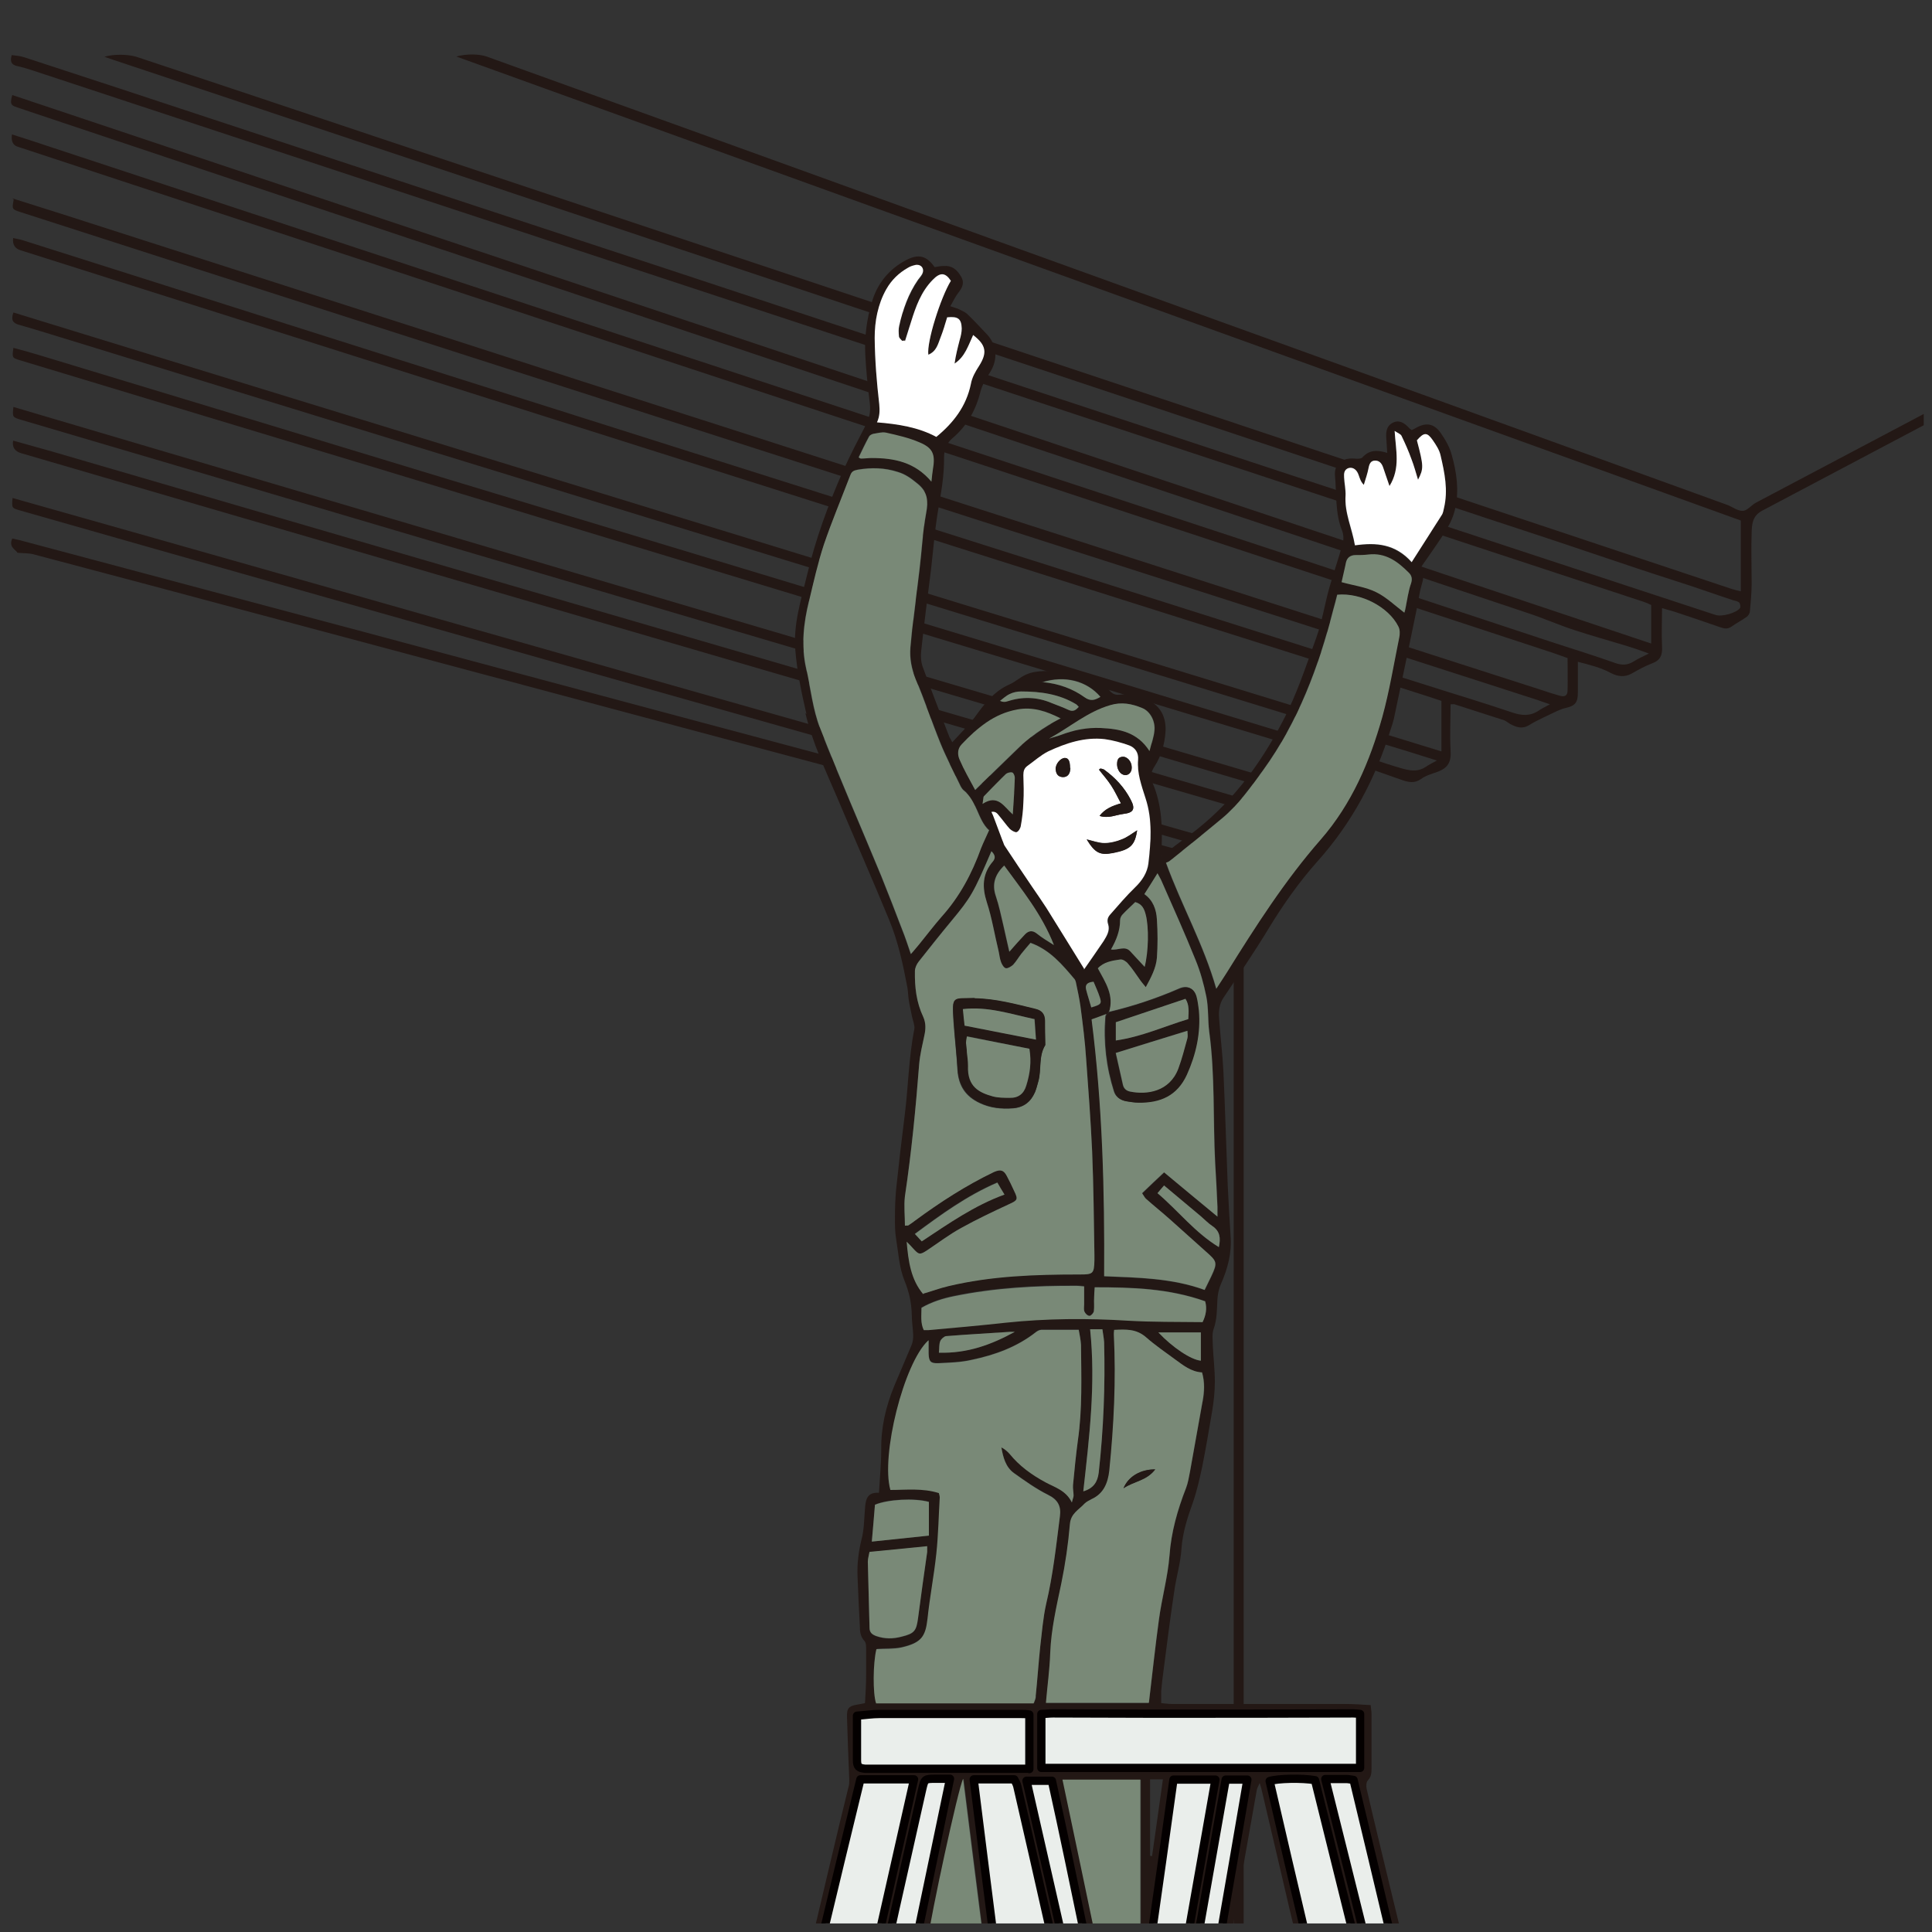 <?xml version="1.0" encoding="UTF-8"?>
<svg id="_レイヤー_1" data-name="レイヤー_1" xmlns="http://www.w3.org/2000/svg" version="1.1" xmlns:xlink="http://www.w3.org/1999/xlink" viewBox="0 0 677 677">
  <rect x="0" y="0" width="677" height="677" fill="#333333" stroke="none"/>
  <!-- Generator: Adobe Illustrator 29.5.1, SVG Export Plug-In . SVG Version: 2.1.0 Build 141)  -->
  <defs>
    <style>
      .st0 {
        stroke: #040000;
        stroke-linejoin: round;
        stroke-width: 2.9px;
      }

      .st0, .st1 {
        fill: none;
      }

      .st2 {
        fill: #231815;
      }

      .st3 {
        fill: #fff;
      }

      .st4 {
        clip-path: url(#clippath-1);
      }

      .st5 {
        fill: #798977;
      }

      .st6 {
        fill: #eaeeeb;
      }

      .st7 {
        clip-path: url(#clippath);
      }
    </style>
    <clipPath id="clippath">
      <rect class="st1" x="-10" y="4.4" width="684.1" height="669.6"/>
    </clipPath>
    <clipPath id="clippath-1">
      <rect class="st1" x="-10" y="4.4" width="684.1" height="669.6"/>
    </clipPath>
  </defs>
  <g class="st7">
    <path class="st2" d="M4.3,69.5c5.8,1.8,11.6,3.7,17.4,5.5,44.6,14.3,89.3,28.7,133.9,43,32.2,10.4,64.4,20.8,96.6,31.1,49,15.8,98,31.5,147,47.3,47,15.1,94,30.3,141,45.4,2.1.7,4.2,1.4,6.4,2,1.8.5,2.7-.1,2.7-1.9.1-3.7,0-7.4,0-11.3-2.6-.9-4.9-1.8-7.2-2.5-64.7-21.3-129.5-42.6-194.2-64-71.1-23.4-142.2-46.9-213.3-70.4-42.3-13.9-84.6-27.9-126.9-41.8-.6-.2-1.2-.4-1.8-.6q-2.2-.9-1.7-4.2c4.7,1.5,9.4,3,14.1,4.6,65.1,21.5,130.1,42.9,195.2,64.4,78.5,25.9,157.1,51.7,235.6,77.6,31.9,10.5,63.8,21.1,95.6,31.6,7.1,2.3,14.2,4.5,21.2,7,2.5.9,4.5.8,6.7-.6,1.4-.9,3-1.6,5.2-2.7-3-1.1-5.3-1.9-7.6-2.6-6.2-1.9-12.4-3.6-18.5-5.6-5.5-1.8-10.9-4.2-16.4-6-68.9-23.1-137.7-46.1-206.6-69.2-54.4-18.2-108.7-36.4-163.1-54.6C112.8,73.4,59.9,55.7,7.1,38c-2.9-1-3.9-.9-2.8-4.7,191.3,64,382.6,128,574.3,192.2v-13.5c-.8-.4-1.7-.8-2.6-1.1-76.2-25.1-152.4-50.2-228.5-75.4-71.7-23.6-143.4-47.3-215.1-70.9C92.1,51.3,51.8,38,11.5,24.7c-1.9-.6-3.8-1.2-5.7-1.6-1.9-.5-2.3-1.6-1.7-3.8,1.5.2,3,.3,4.5.8,22.1,7.2,44.2,14.5,66.3,21.8,53.6,17.7,107.2,35.4,160.8,53,45,14.9,89.9,29.7,134.9,44.6,67.4,22.2,134.8,44.5,202.3,66.7,9.4,3.1,18.9,6.2,28.3,9.3,2.2.7,7.2-.7,8.5-2.4.3-.4.1-1.5-.2-1.9-.5-.5-1.3-.6-2-.8-7-2.3-13.9-4.8-20.9-7-17.5-5.6-34.8-11.7-52.3-17.4-17.5-5.7-34.9-11.6-52.4-17.5-56.6-18.9-113.3-37.7-169.9-56.6-49.9-16.6-99.8-33.3-149.7-50-40.9-13.7-81.9-27.3-122.8-41-.9-.3-1.8-.6-2.9-1,3.2-1,8.2-.9,11.2,0,29.1,9.7,58.3,19.4,87.4,29.2,69,23,138,46,207,69,50.1,16.7,100.3,33.4,150.4,50.2,38.1,12.7,76.2,25.4,114.3,38.1.9.3,1.9.5,3.1.8v-24.8C460,128.2,310.1,74.1,159.9,19.8c3.6-1,7.9-.9,10.6,0,48.5,17.5,97.1,35,145.6,52.6,63.5,22.9,127,45.9,190.5,68.8,32.9,11.9,65.7,23.8,98.6,35.7,1.9.7,3.7,2.2,5.5,2.1,1.5,0,2.9-1.9,4.5-2.8,48.6-25.7,97.3-51.4,145.9-77.2,38.9-20.6,77.9-41.2,116.8-61.8,1-.5,1.9-1.3,3-1.5.8-.2,1.7.4,2.6.6-.4.8-.5,1.8-1.1,2.4-.7.7-1.7,1-2.6,1.5-42.5,22.5-84.9,44.9-127.4,67.4-45,23.8-90,47.6-135,71.4-3.3,1.8-3.5,4.6-3.6,7.5-.2,6,0,12,0,17.9,0,3.2-.3,6.5-.6,9.7,0,.8-.6,1.7-1.2,2.1-1.7,1.2-3.6,2.2-5.3,3.4-1.3.9-2.5.7-3.9.2-5.4-1.9-10.8-3.7-16.2-5.5-1.3-.4-2.6-.7-4.2-1.2,0,4.7-.2,9.1,0,13.4.2,3.1-.6,4.9-3.6,6-2.4.9-4.7,2.2-7,3.5-2.5,1.4-4.9,1.1-7.4-.2-3.5-1.9-7.3-2.8-11.5-3.9,0,3.9,0,7.3,0,10.8,0,3.5-.9,4.6-4.3,5.4-1.1.2-2.1.7-3.1,1.1-3.2,1.6-6.6,3-9.7,4.9-2.5,1.5-4.5.7-6.6-.4-.7-.4-1.4-1-2.1-1.3-5.8-1.9-11.6-3.7-17.4-5.6-.3-.1-.7,0-1.4,0,0,5.4-.3,10.7,0,16,.3,4.1-.8,6.3-4.7,7.7-2,.7-4.1,1.3-5.7,2.5-2.3,1.6-4.4,1.1-6.7.3-5.6-2-11.2-3.9-17.3-6.1-.6,6.1,0,11.7,0,17.6-2,1-4,1.9-6,3-1.4.7-2.8,1.5-4.1,2.4-1.9,1.3-3.9,1.6-5.9.4-5.1-3.2-11-3.5-16.8-5.8v16.6c-1.3.6-2.7,1.3-4.6,2.2-.2,3.8-.7,7.7-.7,11.6,0,119.8,0,239.7,0,359.5v5.1c-1.2.1-2.1.2-3.1.3-.2-.5-.4-.8-.4-1.2,0-1.5,0-3,0-4.5,0-119.5,0-238.9,0-358.4,0-2.2-.2-4.5-.2-6.7,0-1.7-.6-2.8-2.5-3-.8,0-1.5-.7-2.2-1.1-.5-.3-1-.8-1.6-.9-10-1.4-19.6-4.7-29.3-7.3-45.8-12.2-91.5-24.5-137.3-36.7-55.7-14.9-111.5-29.8-167.2-44.7-26.8-7.2-53.6-14.3-80.4-21.4-1.6-.4-3.3-.3-5.5-.5-.5-1.1-3.2-1.9-1.8-5,1.2.3,2.5.5,3.8.9,39.8,10.6,79.5,21.2,119.3,31.8,31.8,8.5,63.6,17.1,95.5,25.6,56.7,15.2,113.4,30.3,170.1,45.4,11.6,3.1,23.3,6.2,34.9,9.5,2.3.7,4.4.7,6.4-1.4-.9-.3-1.6-.7-2.3-.9-31.9-9.1-63.9-18.2-95.8-27.3-34-9.7-67.9-19.3-101.9-28.9-60.4-17.1-120.8-34.3-181.2-51.4-15.4-4.4-30.8-8.8-46.3-13.2-2.7-.8-2.7-.8-2.4-4.3,72.2,20.4,144.2,40.9,216.2,61.4,72.1,20.4,144.2,41,216.6,61.6v-13.1c-.6-.3-1.3-.6-1.9-.8-49.9-14.5-99.8-29-149.7-43.6-50.4-14.7-100.8-29.4-151.1-44.1-42.4-12.4-84.8-24.7-127.1-37.1q-3.4-1-2.8-4.4c4.5,1.3,9.1,2.5,13.6,3.8,48.8,14.2,97.6,28.5,146.4,42.7,54.8,16,109.6,31.9,164.4,47.9,35.3,10.3,70.7,20.6,106,30.9,7.6,2.2,15.3,4.3,22.8,6.7,2.8.9,5.3.9,7.8-.8.9-.6,1.9-1.1,3.4-1.8-1.8-.6-3.1-1.2-4.4-1.6-73.2-21.6-146.5-43.3-219.7-64.9-57.4-16.9-114.7-33.9-172.1-50.9-21.7-6.4-43.4-12.8-65.1-19.2-3.4-1-3.4-1-3-4.6,155.2,45.9,310.3,91.7,465.8,137.6v-13.5c-1.2-.4-2.5-.9-3.8-1.3-51.9-15.7-103.8-31.4-155.7-47.1-37.8-11.5-75.7-22.9-113.5-34.4-48.4-14.7-96.9-29.4-145.3-44-15-4.5-30-9.1-45-13.6-3-.9-3-.9-2.5-4.4,3,.8,6,1.6,8.9,2.5,47,14.2,94,28.5,141,42.8,63.3,19.2,126.6,38.3,189.9,57.5,39,11.8,78,23.7,117.1,35.6,1.6.5,3.1,1.4,4.7,2,.5.2.9.4,1.4.5,8.3,1,16,4.4,24,6.6,3,.8,5.5,1,8.1-.8,1-.7,2.1-1.2,3.7-2.1-6.9-2.2-13.3-4.2-19.7-6.1-43-13.2-86.1-26.5-129.1-39.7-54.3-16.7-108.7-33.4-163-50.1-55.7-17.1-111.5-34.3-167.2-51.4-5.9-1.8-11.9-3.7-17.9-5.4-2.2-.6-2.8-1.8-1.9-4.3,166.6,51.2,333.3,102.5,500.4,153.8v-17.7c-3.9-1.3-7.6-2.5-11.4-3.7-31.3-9.9-62.6-19.8-93.9-29.7-44.9-14.2-89.9-28.5-134.8-42.8-48.6-15.4-97.2-30.8-145.8-46.2-37.3-11.8-74.7-23.7-112-35.5q-3-.9-2.6-4.3c1.1.3,2.1.4,3.1.7,41.6,13.2,83.2,26.4,124.8,39.6,54.3,17.2,108.6,34.4,162.9,51.6,44.6,14.1,89.1,28.3,133.7,42.4,23.6,7.5,47.2,15,70.8,22.4,10,3.2,20.1,6.2,30.1,9.6,3.3,1.1,6.2,1.3,9.2-.7,1-.7,2.1-1.2,3.9-2.2-1.9-.6-3.1-1.1-4.3-1.5-26-8.4-52.1-16.8-78.1-25.2-35.5-11.4-71-22.8-106.6-34.2-47.4-15.2-94.7-30.5-142.1-45.7-47.7-15.3-95.4-30.7-143.1-46-20.6-6.6-41.2-13.3-61.8-19.9-3-1-2.9-1-2.3-4.4"/>
    <path class="st2" d="M283.6,210.5c1.6-6.7,3.1-13.4,5.2-19.8,2.8-8.2,6.2-16.3,9.3-24.4.5-1.3,1.3-1.6,2.6-1.8,4.7-.8,9.4-.7,14,.8,2.7.8,4.7,2.3,6.9,4.1,3.7,3,3.8,6.1,3,10.4-1.2,6.5-1.5,13.1-2.3,19.6-.9,7.4-1.8,14.8-2.7,22.2-.2,1.7-.3,3.5-.5,5.2-.3,3.9.4,7.5,1.9,11.2,3.1,7.3,5.6,14.9,8.6,22.3,2,4.9,4.5,9.7,6.8,14.5.3.7.7,1.4,1.2,1.9,4.9,3.8,5,10.4,9,14.1-1.1,2.5-2.1,4.5-2.9,6.5-3.2,8.9-7.5,17-13.9,24.1-2.7,3.1-5.2,6.4-7.8,9.6-.8,1-1.7,2.1-2.9,3.4-1.1-3.2-2-6-3.1-8.7-2.4-6.3-4.8-12.5-7.3-18.7-7.1-17.2-14.6-34.3-21.4-51.7-2.6-6.7-3.3-14-4.9-21-1.8-8-.9-15.9,1-23.6M304.5,152.9c.2-.4,1-.8,1.5-.9,1.5-.2,3-.7,4.4-.4,4,.9,8,1.8,11.7,3.4,4.8,2,5.6,4.3,4.7,9.5-.2,1.2-.3,2.4-.5,4.2-5.8-6.9-13.1-8.3-21-8.3-1.2,0-2.5.2-3.7.2-.1,0-.2,0-.8-.4,1.2-2.5,2.4-5,3.7-7.4M310.7,101.5c1.8-3.2,4.4-5.7,7.6-7.5.8-.5,1.8-.8,2.8-1,1.9-.2,3,1.4,2.2,3.1-.4.8-1,1.4-1.5,2.1-3.4,4.9-5.3,10.4-6.6,16.1-.3,1.2-.2,2.5-.1,3.7,0,.6.7,1.1,1.1,1.6.3,0,.6,0,.9-.1.7-2.2,1.4-4.4,2.1-6.7,1.7-5.4,3.5-10.6,7.6-14.8,2.6-2.7,4.4-2.7,6.4.3-3.6,5.9-8.5,21.4-7.9,25.9,2.9-1.2,3.4-3.8,4.3-6.1.9-2.3,1.6-4.7,2.3-7,3.8-.4,5,.5,5.1,3.9,0,1.3-.3,2.7-.7,4-.7,2.7-1.4,5.4-1.8,8.3,3.7-2.4,4.8-6.4,6.5-10,4.6,3.5,5,6.2,2.1,10.8-1.3,2-2.5,4.1-2.9,6.4-1.6,7.7-6,13.5-12.1,18.5-6.3-3.4-13.4-4.5-20.8-5.1,1-2.1,1-4.1.8-6.4-.9-7.6-1.5-15.4-1.6-23.1,0-6,1.1-11.9,4.1-17.2M337,260.8c5.4-5.7,11.3-10.7,19.5-12.2,5.4-1,10.2.6,15.3,3.2-6.2,3.2-11.4,6.9-16,11.5-4.5,4.4-9.1,8.8-14,13.6-2-3.7-3.9-7-5.4-10.5-.8-1.7-.9-3.9.7-5.5M353.9,243.2c1.2-.6,2.6-.9,4-.9,6.8,0,13.4.9,19.3,4.5.3.2.5.5.9.9-1,1.1-1.9,1.8-3.5,1.1-1.9-.9-3.9-1.6-5.9-2.4-5.2-2.2-10.4-2.4-15.7-.6-.7.2-1.4.3-2.5-.2,1.1-.8,2.1-1.8,3.4-2.4M385.6,244.2c-1.9,1.1-3.4,1.7-5.6.1-4.2-3-9.1-4.8-14.8-5.3,7.9-2.5,15.6-.5,20.4,5.1M389.1,247.1c4-1.2,7.6-.5,11.2,1,2.8,1.1,4.7,4.6,4.3,8-.2,2.2-1,4.3-1.7,7.1-4.3-6.7-10.5-7.8-17.1-8.1-4.8-.2-9.4.7-13.9,2.4-1.3.5-2.7.8-4.1,1.3,7.1-3.9,13.3-9.3,21.2-11.6M344.3,281.6c.3-1.6.2-2.3.5-2.6,2.5-2.6,5-5.2,7.6-7.7.5-.5,1.6-.8,2.3-.6.4,0,.9,1.2.9,1.8-.1,4.1-.4,8.1-.7,12.9-3.2-2.8-5.2-7.2-10.6-3.7M402.6,302.4c-.4,3.2-2.2,6-4.6,8.3-3.1,3-5.9,6.3-8.8,9.6-.8.9-1.2,1.9-.7,3.4.7,2.2-.5,4.1-1.6,5.9-2.2,3.3-4.5,6.5-6.9,10-4.5-7.2-8.8-14.3-13.2-21.3-1.6-2.5-3.3-4.9-5-7.4-3.3-4.8-6.5-9.7-9.7-14.5-.3-.5-.4-1.1-.7-1.7-1-2.7-2-5.3-3-8-.2-.6-.5-1.3-.9-2.1,1.7-.3,2.2.8,2.9,1.6,1.2,1.4,2.3,3,3.5,4.3.6.6,1.8,1.3,2.4,1.2.7-.2,1.4-1.4,1.5-2.2.5-2.7.8-5.4.9-8.1.2-3.2.1-6.5,0-9.7,0-1.4.3-2.4,1.4-3.2,2.4-1.7,4.7-3.8,7.3-5.1,6.2-2.9,12.8-5.1,19.8-4.3,2.9.4,5.8,1.2,8.6,2.2,2.1.8,3.3,2.6,3.1,5-.4,4.8,1.2,9.1,2.6,13.5,2.5,7.6,1.9,15.3,1,22.9M389.3,332.7c1.9-3.3,3.2-6.6,3.2-10.3,0-.7.4-1.5.9-2,1.4-1.5,3-2.9,4.4-4.3,2.5.7,3.2,2.5,3.7,4.5,1.1,4.3,1,12.7-.4,18.2-1.9-2.1-3.5-3.8-5.1-5.5-1.9-2-4.3-.2-6.7-.6M405.7,306.1c.5,1,1.1,1.9,1.5,2.9,4,9.1,8.1,18.2,11.8,27.4,1.7,4.1,2.9,8.5,3.8,12.9.8,4,.5,8.2,1,12.2,2.1,15.4,1.3,30.8,2.1,46.2.3,5.1.6,10.2.8,15.3,0,.9,0,1.9,0,3.4-6.5-5.4-12.5-10.3-18.7-15.5-2.7,2.5-5.2,4.9-7.7,7.3.6.9.9,1.5,1.3,1.9,2.8,2.5,5.7,4.8,8.5,7.3,4.2,3.7,8.3,7.5,12.5,11.2,4,3.5,4.2,3.9,1.9,8.8-.7,1.4-1.4,2.9-2.3,4.7-11.5-4.2-23.5-4.3-35.2-4.8.2-30.2-.6-60.1-4.4-90,1.8-.6,3.5-1.3,5.2-1.9.3-.2.5-.4.8-.6,1.9-5.9-1.2-10.4-3.9-15.4,2-2.2,5-2.7,7.9-3.1.8-.1,2.1.7,2.7,1.5,1.5,1.7,2.7,3.6,4,5.4.6.9,1.3,1.7,2.2,2.8,1.9-3.5,3.6-6.7,3.9-10.3.3-4.4.3-8.9,0-13.4-.2-3.6-1.4-6.8-4.4-8.9,1.6-2.5,3-4.7,4.6-7.3M409.9,301.6c6.1-4.9,12.2-9.8,18.2-14.8,5.8-4.8,10.1-11,14.5-17,12.2-16.9,19.4-36.1,24.5-56.1.5-1.8,1-3.6,1.4-5.3,8.3-.8,18,4.3,21.4,11.1.6,1.1.6,2.7.3,4-1.9,9.3-3.4,18.6-5.9,27.7-4.4,15.7-10.7,30.5-21.6,43-12.6,14.4-22.8,30.4-32.9,46.6-1.1,1.8-2.3,3.5-3.7,5.7-4.4-15.5-12.1-29-17.6-44.1.3-.1.9-.3,1.4-.7M471.6,197.2c.4-1.9,1.5-2.7,3.4-2.8,1.5,0,3,0,4.5-.2,6-.7,10.2,2.4,14.1,6.3,1.1,1.1,1.4,2.3.8,4-.9,2.5-1.2,5.3-1.7,8-.1.7-.3,1.4-.5,2.1-3.4-2.6-6.4-5.5-9.9-7.2-3.6-1.8-7.8-2.3-12.1-3.5.6-2.4,1.1-4.6,1.5-6.7M472.6,164c1.5-.4,2.9.6,3.5,2.5.4,1.1.7,2.3,1.8,3.4.6-2,1.3-4,1.7-6.1.3-1.4.8-2.4,2.3-2.4,1.4,0,2.2.9,2.7,2.2.7,2.1,1.4,4.1,2.3,6.7,3.9-6.3,2.2-12.5,1.8-19.3,1.2.8,2.1,1.1,2.4,1.7,1.3,2.7,2.5,5.4,3.5,8.2.9,2.3,1.5,4.6,2.3,7.2,2-3.9,2-4.7-.4-13.8,2.5-2.9,3.6-2.9,5.6,0,1.1,1.6,2.3,3.4,2.7,5.3,1.4,6,2.7,12.2,1.2,18.4-.2.8-.3,1.8-.8,2.5-3.4,5.4-6.8,10.7-10.6,16.6-5.7-6.3-12.4-7-19.9-5.9-1-6-3.7-11.4-3.3-17.5.1-2.1-.4-4.2-.5-6.3-.1-1.4,0-2.8,1.6-3.3M427.1,437c-8.4-5.1-14.2-12.7-21.5-18.9.7-.9,1.4-1.6,2.3-2.7,4.4,3.7,8.6,7.2,12.9,10.8,1.3,1.1,2.5,2.4,4,3.4,2.7,1.8,3,4.2,2.3,7.4M421.4,463.1c-8.7-.2-17.4,0-26.1-.5-14.3-.9-28.6-.8-42.9.7-9,1-18.1,1.8-27.1,2.6-.5,0-1,0-1.6,0-1.2-2.5-.8-5.1-.8-7.8,3.6-2,7.6-3.3,11.5-4.1,14.2-2.9,28.6-3.7,43.1-3.6.6,0,1.2.1,2.4.2,0,2.3,0,4.3,0,6.3,0,.9-.2,1.8.1,2.6.3.7,1.1,1.5,1.8,1.5.5,0,1.4-1,1.5-1.6.2-1.6,0-3.2.1-4.8,0-1.1.1-2.2.2-3.6,13.2,0,26,.4,38.7,4.9.7,2.4.3,4.9-.9,7.3M405.9,466.9h14.9v9.9c-3.5-.3-10-4.7-14.9-9.9M382,465.8h4.3c.2,1.6.5,3,.6,4.5.4,15.3-.2,30.5-1.9,45.7-.4,3.1-1.7,5.4-5.4,6.5,2.1-18.9,4.4-37.5,2.4-56.7M421.4,491.2c-1.5,8.2-2.9,16.4-4.4,24.6-.4,2-.7,4-1.4,5.8-3,7.7-5.2,15.4-5.8,23.8-.6,7.5-2.7,14.9-3.7,22.4-1.3,9.5-2.3,19-3.5,29h-36c.5-5.9,1.3-11.6,1.5-17.3.3-8.4,2.2-16.5,3.9-24.6,1.4-6.8,2.4-13.7,3-20.7.3-3.8,3.1-5,5.1-7.2.7-.7,1.6-1.1,2.5-1.6,4.2-2,5.7-5.6,6.2-9.9,1.6-15.9,2.4-31.8,1.6-47.7,0-.5,0-1,.1-1.7,4.1-.2,7.8-.4,11.2,2.6,3.2,2.8,6.7,5.2,10.1,7.7,2.9,2.1,5.7,4.4,9.5,4.6,1,3.5.8,6.8.2,10.1M474.1,600.5c.7,0,1.5.1,2.4.2v18.8h-111.7v-18.9c1.4,0,2.7-.2,4-.2,11.5,0,22.9.1,34.4.1,23.7,0,47.3,0,71-.1M403.8,650.4c-.2,0-.5,0-.8-.1v-26.8h4.5c-1.3,9.1-2.5,18-3.8,26.9M329,474c.2-1.6,0-2.9.5-4.1.3-.7,1.3-1.6,2-1.7,7.4-.6,14.9-1,22.3-1.5.6,0,1.2,0,1.7,0-8.1,4.5-16.6,7.6-26.6,7.3M363.1,594.4c0,.7-.4,1.4-.7,2.3h-55.2c-1.2-3.4-1.1-14.2.1-19,3-.2,6,0,8.8-.6,7-1.6,8.4-3.9,9.1-10,.8-7.7,2.3-15.3,3.1-22.9.7-6.5.8-13.1,1.2-19.7,0-.5-.2-.9-.3-1.5-5.7-1.8-11.4-1.1-17-1.1-3.4-12,4.7-44.5,13.2-52.3,0,1.7,0,3.2,0,4.7.1,2.7.7,3.4,3.4,3.3,4-.2,8-.3,11.8-1.2,8.1-1.7,15.8-4.5,22.4-9.7.5-.4,1.3-.8,1.9-.8,4.2,0,8.4,0,13.1,0,.3,1.7.7,3.5.8,5.3.1,11.2.5,22.4-1.1,33.5-.7,5.2-1.2,10.4-1.7,15.6-.1,1.2.2,2.5.2,3.7,0,.5-.3,1.1-.6,2.4-2.1-4.3-6-5.3-9.3-7.1-4.8-2.6-9.1-5.7-12.5-9.9-.8-.9-1.7-1.7-2.9-2.3.6,3.5,1.5,6.9,4.4,9,3.8,2.7,7.7,5.5,11.9,7.6,3.5,1.7,4.7,4,4.2,7.6-1.3,10.2-2.4,20.5-4.8,30.6-1.1,4.9-1.5,10.1-2.1,15.1-.6,5.8-1,11.7-1.6,17.5M360.7,619.8h-55.6c-.6,0-1.2,0-1.9,0-2.2-.2-2.9-.7-2.9-3,0-5.1,0-10.2,0-15.6,2.8-.2,5.3-.6,7.9-.6,16.6,0,33.1,0,49.7,0,.8,0,1.7.1,2.8.2v19.1ZM304.7,543.9c6.8-.7,13.3-1.3,20.2-2,0,.9,0,1.4,0,2-1.1,7.7-2.2,15.5-3.2,23.2-.6,4.5-1.3,5.4-5.8,6.5-3,.8-5.9.8-8.8-.2-1.4-.5-2.4-1.2-2.4-2.9-.2-7.7-.4-15.4-.6-23.1,0-1.2.4-2.4.6-3.6M306.6,527.2c4.5-1.9,13.8-2.4,18.9-1v11.9c-6.7.7-13.1,1.3-20,2.1.4-4.8.8-8.9,1.1-13M383.2,344.1c.7,1.7,1.6,3.6,2.2,5.5.7,2.2.4,2.5-3,3.5-.6-2.2-1.3-4.2-1.8-6.2-.4-1.6.2-2.6,2.6-2.8M351.8,303.3c6.3,8.7,13.1,16.9,17.4,27.8-2.4-1.5-4.2-2.6-5.8-3.9-1.6-1.3-3-1.1-4.3.2-1.8,1.9-3.5,3.8-5.5,6.1-.8-3.3-1.4-6.4-2.1-9.3-.8-3.4-1.5-6.8-2.6-10.1-1.5-4.3-.3-7.7,2.9-10.8M320.5,432.3c9.2-6.8,18.2-13.4,28.9-18,.8,1.4,1.5,2.6,2.5,4.2-10.7,3.9-19.6,10.2-29,16.4-.8-.9-1.5-1.6-2.4-2.6M317.7,435.1c1,1,1.6,1.6,2.2,2.3,2.1,2.3,2.4,2.4,5,.7,3.9-2.6,7.7-5.5,11.9-7.8,5.4-3,11.1-5.7,16.7-8.3,3.1-1.4,3.3-1.7,1.9-4.6-.8-1.8-1.7-3.6-2.6-5.4-1.1-2.1-2.2-2.4-4.5-1.4-9.8,4.7-18.9,10.6-27.6,17-.8.6-1.6,1.2-2.4,1.7-.2.1-.5,0-1.2.1,0-3.5-.4-6.9,0-10.3,2.3-15.4,3.8-30.9,5-46.4.3-3.3,1.1-6.6,1.8-9.9.5-2.2.6-4.4-.4-6.6-2.5-5.1-3-10.5-2.9-16,0-1.1.6-2.4,1.3-3.3,3.8-4.8,7.6-9.6,11.5-14.3,6.8-8.2,7.7-9.7,14-24.4q1.7,1.6.9,3c-.1.2-.2.4-.4.6-3.7,4.3-3.8,9-2.1,14.3,1.8,5.5,2.7,11.3,4.1,17,.3,1.3.4,2.7.9,4,.3.8,1,2,1.7,2.1.7.1,1.8-.6,2.5-1.2,1.1-1.2,1.9-2.6,2.9-3.9,1.1-1.4,2.2-2.6,3.2-3.8,6.9,2.5,11.2,7.7,15.5,12.8.2.3.3.6.4,1,.6,2.8,1.2,5.6,1.6,8.4.8,6.1,1.6,12.3,2,18.5.8,10.8,1.6,21.6,2.1,32.4.5,12.1.6,24.1.8,36.2,0,.6,0,1.3,0,1.9-.1,4.8-.5,5-5.2,5-15.5,0-30.9.5-46,4.1-3,.7-5.9,1.8-8.7,2.6-4.3-5.1-5.2-11.4-5.8-18.4M282.2,249.8c2.5,10.5,7.1,20.2,11.3,30,6,14.2,12.2,28.3,18.1,42.6,3.1,7.5,4.8,15.4,6.3,23.3.3,1.5.3,3,.5,4.4.3,2.1.8,4.1,1.2,6.2.3,1.4,1,3,.8,4.3-2,10-2.1,20.3-3.4,30.4-1.1,8.6-2.1,17.3-3,25.9-.3,3.3-.4,6.7-.4,10,0,2.4,0,4.8.4,7.1.8,5,1.1,10.3,3,14.9,1.6,3.9,2.4,7.7,2.5,11.8,0,2.4.4,4.7.5,7.1,0,1.2-.1,2.5-.6,3.6-2,4.8-4.1,9.6-6.1,14.4-2.9,7.1-4.6,14.4-4.5,22.1,0,4.9-.5,9.9-.8,15.2-4.3-.3-4.7,2.6-4.9,5.6-.3,3.6-.3,7.3-1.2,10.7-1.1,4.4-1.6,8.8-1.4,13.2.2,5.7.5,11.4.8,17.2,0,1.9.2,3.7,1.6,5.2.5.5.6,1.6.6,2.4,0,3.2,0,6.5,0,9.7,0,3.2-.2,6.4-.4,9.7-1.1.2-1.8.4-2.6.5-3.1.5-3.8,1.3-3.7,4.4.2,7.3.5,14.7.8,22,0,.9,0,1.7-.3,2.6-2.1,8.6-4.2,17.1-6.2,25.7-2.2,9.3-4.4,18.6-6.6,27.9h3.4c4.6-18.8,9.1-37.4,13.6-56.3h18.8c-4.3,18.9-8.5,37.6-12.7,56.3h3.8c.9-3.9,1.7-7.5,2.5-11.2,3.1-13.8,6.2-27.6,9.3-41.4.9-3.9.9-3.8,4.9-3.9,1.4,0,2.9,0,4.9,0-4,19.2-7.9,37.7-11.8,56.5h4.1c1-8.2,10.7-53.4,12.4-56.5,2.4,19.2,4.7,37.7,7.1,56.5h3.7c-2.3-18.6-4.7-37.2-7.1-56.3h14.2c.3.8.9,1.6,1.1,2.5,4,17.4,7.9,34.9,11.9,52.3,0,.4.1.9.1,1.5h3.9c-4.2-18.5-8.4-37-12.7-55.8h8.9c4.1,18.5,7.8,37,11.8,55.8h3.7c-3.9-18.7-7.8-37.3-11.8-56.2h27.3c0,18.8,0,37.4,0,56.2h3.6c2.6-18.8,5.2-37.4,7.9-56.2h14.7c-3.3,18.8-6.6,37.5-9.9,56.2h3.7c3.3-18.8,6.6-37.4,9.9-56.2h7.6c-3.2,18.7-6.4,37.2-9.7,56.2h3.7c0-.7,0-1.3.2-2,2.9-16.9,5.9-33.8,8.9-50.7.1-.6.5-1.2,1-2.4.4,1.3.6,1.9.7,2.4,2.5,10.5,4.9,21.1,7.4,31.6,1.6,6.9,3.2,13.8,4.9,20.7,0,.1,0,.2,0,.4h3.6c-4.3-18.5-8.6-37.1-13-55.7,2.8-.9,11.4-1.1,15.9-.3,4.6,18.5,9.2,37.1,14,56h3.8c-4.6-18.5-9.3-37.2-14.1-56.5,3.1,0,5.3,0,7.5,0,.7,0,1.4.2,2.4.3,4.4,18.7,8.9,37.3,13.4,56.1h3.7c-1.4-5.9-2.9-11.8-4.3-17.7-2.8-11.7-5.7-23.5-8.4-35.2-.2-1-.2-2.4.4-3,1.2-1.3,1.3-2.6,1.3-4.1,0-6.4,0-12.7,0-19.1,0-1-.2-1.9-.3-3.2-3.1-.2-6.1-.4-9-.4-20.2,0-40.4,0-60.6,0-1.2,0-2.4-.2-3.8-.3,0-1.6,0-3,0-4.3.2-2.4.5-4.7.8-7,1.2-9.4,2.4-18.8,3.8-28.1.7-4.9,2.2-9.8,2.5-14.7.4-5.7,2.1-10.9,4-16.2,1.4-4,2.3-8.1,3.2-12.2,1.3-6.5,2.4-13,3.5-19.5.6-3.5,1-7.1,1-10.7,0-4.1-.5-8.2-.7-12.2,0-2.1-.4-4.4.3-6.3,1.2-3.4,1.1-6.8,1.3-10.3.1-1.8.5-3.7,1.2-5.3,2.4-5.4,3.9-11,3.4-17-.4-6-.7-11.9-1-17.9-.5-13.2-.9-26.4-1.5-39.6-.3-6.2-1.1-12.4-1.5-18.6-.2-2.5,0-5.1,1.6-7.4,5.4-8.1,10.9-16.1,15.9-24.4,5-8.2,10.5-16,16.9-23.2,12.1-13.5,20.4-29,25.7-46.3.4-1.2.8-2.4,1.1-3.6,2.7-12.8,5.4-25.6,8-38.4.6-2.8.9-5.7,1.7-8.4.6-2.1,1.2-4-.6-5.7.7-1.1,1.3-2.1,2-3,2.5-3.7,5.2-7.3,7.5-11.2,1.4-2.3,2.5-4.9,3-7.5,1.3-6.2.4-12.4-1.3-18.4-.7-2.7-2.2-5.3-3.8-7.6-2.4-3.5-5.3-3.9-9-1.7-.4.2-.8.4-1.2.6-.4-.3-.8-.5-1-.8-1.5-1.6-3.3-2.9-5.6-1.8-2.4,1.2-2.5,3.5-2.3,5.8.1,1.5.2,3.1.3,4.8-3.5-1.1-6.3-1.1-8.7,1.6-.5.5-1.8.5-2.7.4-4.4-.4-7.3,1.9-6.9,6.1.6,6.4,0,13,2.5,19.2.5,1.3.6,3,.2,4.4-1.4,5.2-3.2,10.3-4.7,15.6-1.6,5.7-2.5,11.7-4.5,17.3-3.6,9.9-6.9,20.1-11.8,29.4-8.1,15.6-18.5,29.5-32.9,40.1-3.1,2.2-6.1,4.5-9.6,7.2,0-1.2,0-1.7,0-2.1.4-8,.1-16-3.1-23.5-.9-2.1-.6-4,.7-5.9,2.3-3.6,3.5-7.7,3.8-12,.3-4.4-1.2-8.3-5-10.6-3.2-1.9-6.8-3.1-10.7-2.5-1.5.2-2.6,0-3.7-1.2-4.5-5.1-10.2-7.4-17-7.1-4.2.2-8.5-.5-12.5,1.3-2,.9-3.7,2.5-5.7,3.4-5.5,2.4-8.9,6.9-12.3,11.6-2.3,3-5,5.6-7.8,8.7-.5-1-.8-1.4-1-1.8-3.2-8.2-6.4-16.5-9.4-24.7-.6-1.7-.7-3.7-.5-5.5,1-9.4,2.2-18.8,3.4-28.2.8-6.8,1.3-13.6,2.4-20.4,1.1-6.4,2.3-12.7,2.2-19.2,0-2.8.9-5,3-6.8,5.1-4.3,8.2-9.9,9.8-16.4.6-2.3,2-4.6,3.3-6.6,2.9-4.6,2.5-9.7-1.3-13.6-2.2-2.3-4.4-4.7-6.7-6.9-.9-.8-2.1-1.2-3.2-1.8-.8-.3-1.6-.5-2.7-.9,1-1.7,1.7-3.3,2.8-4.7,1.4-1.8,2.3-3.5.9-5.8-1.4-2.4-3.2-3.8-6-3.6-1,0-2,.2-3.2.4-2.9-4.1-5.7-4.7-10.1-2.4-6,3.2-10,8.2-11.9,14.7-1.8,6-2.6,12.2-2.3,18.4.3,5.7.9,11.4,1.6,17.1.3,2.7-.1,5.1-1.4,7.5-2.7,5.2-5.4,10.4-7.8,15.7-5.3,12-9.8,24.2-12.8,36.9-2.1,8.7-4.9,17.4-4.1,26.4.6,7.5,2.2,15,3.9,22.4"/>
  </g>
  <path class="st5" d="M325.4,469.7c0,1.7,0,3.2,0,4.7.1,2.7.7,3.4,3.4,3.3,4-.2,8-.3,11.8-1.2,8.1-1.7,15.8-4.5,22.4-9.7.5-.4,1.3-.8,1.9-.8,4.2,0,8.4,0,13.1,0,.3,1.7.7,3.5.8,5.3.1,11.2.5,22.4-1.1,33.5-.7,5.2-1.2,10.4-1.7,15.6-.1,1.2.2,2.5.2,3.7,0,.5-.3,1.1-.6,2.4-2.1-4.3-6-5.3-9.3-7.1-4.8-2.6-9.1-5.7-12.5-9.9-.8-.9-1.7-1.7-2.9-2.3.6,3.5,1.5,6.9,4.4,9,3.8,2.7,7.7,5.5,11.9,7.6,3.5,1.7,4.7,4,4.2,7.6-1.3,10.2-2.4,20.5-4.8,30.6-1.1,4.9-1.5,10.1-2.1,15.1-.6,5.8-1,11.7-1.6,17.5,0,.7-.4,1.4-.7,2.3h-55.2c-1.2-3.4-1.1-14.2.1-19,3-.2,6,0,8.8-.6,7-1.6,8.4-3.9,9.1-10,.8-7.7,2.3-15.3,3.1-22.9.7-6.5.8-13.1,1.2-19.7,0-.5-.2-.9-.3-1.5-5.7-1.8-11.4-1.1-17-1.1-3.4-12,4.7-44.4,13.2-52.3"/>
  <path class="st5" d="M341.5,349.8c-7.6.3-8-1.2-7.4,8.2.4,5.7,1.1,11.4,1.4,17.1.4,5.4,2.8,9.1,7.7,11.4,3.7,1.8,7.6,2.2,11.7,1.9,3.8-.3,6.3-2.2,7.7-5.6.5-1.2.9-2.6,1.2-3.9,1.2-4.1,0-8.7,2.4-12.6.1-.2,0-.5,0-.7,0-2.6-.1-5.2-.1-7.8,0-2.3-1.2-3.7-3.4-4.2-7-1.7-14-3.6-21.3-3.7M323.5,453.5c-4.3-5.1-5.2-11.4-5.8-18.4,1,1,1.6,1.6,2.2,2.3,2.1,2.3,2.4,2.4,5,.7,3.9-2.6,7.7-5.5,11.9-7.8,5.4-3,11.1-5.7,16.7-8.3,3.1-1.4,3.3-1.7,1.9-4.6-.8-1.8-1.7-3.6-2.6-5.3-1.1-2.1-2.2-2.4-4.5-1.4-9.8,4.7-18.9,10.6-27.6,17-.8.6-1.6,1.2-2.4,1.7-.2.1-.5,0-1.2.1,0-3.5-.4-6.9,0-10.3,2.3-15.4,3.8-30.9,5-46.4.3-3.3,1.1-6.6,1.8-9.9.5-2.2.6-4.4-.4-6.6-2.4-5.1-3-10.5-2.9-16,0-1.1.6-2.4,1.3-3.3,3.8-4.8,7.6-9.6,11.5-14.3,6.8-8.2,7.7-9.7,14-24.4q1.7,1.6.9,3c-.1.2-.2.4-.4.6-3.7,4.3-3.8,9-2.1,14.3,1.8,5.5,2.7,11.3,4.1,17,.3,1.3.4,2.7.9,4,.3.8,1,2,1.7,2.1.7.1,1.8-.6,2.5-1.2,1.1-1.2,1.9-2.6,2.9-3.9,1.1-1.4,2.2-2.6,3.2-3.8,6.9,2.5,11.2,7.7,15.5,12.8.2.3.3.6.4,1,.6,2.8,1.2,5.6,1.6,8.4.8,6.1,1.6,12.3,2,18.5.8,10.8,1.6,21.6,2.1,32.4.5,12.1.6,24.1.8,36.2,0,.6,0,1.2,0,1.9-.1,4.8-.5,5-5.2,5-15.5,0-30.9.5-46,4.1-3,.7-5.9,1.8-8.7,2.6"/>
  <path class="st5" d="M346.7,290.7c-1.1,2.5-2.1,4.5-2.9,6.5-3.2,8.9-7.5,17-13.9,24.1-2.7,3.1-5.2,6.4-7.8,9.6-.9,1-1.7,2.1-2.9,3.4-1.1-3.2-2-6-3.1-8.7-2.4-6.3-4.8-12.5-7.3-18.7-7.1-17.2-14.6-34.3-21.4-51.7-2.6-6.7-3.3-14-4.9-21-1.8-8-.9-15.9,1-23.6,1.6-6.7,3.1-13.4,5.2-19.8,2.8-8.2,6.2-16.3,9.3-24.4.5-1.3,1.3-1.6,2.6-1.8,4.7-.8,9.4-.7,14,.8,2.7.8,4.7,2.3,6.9,4.1,3.7,3,3.8,6.1,3,10.4-1.2,6.5-1.5,13.1-2.3,19.6-.9,7.4-1.8,14.8-2.7,22.2-.2,1.7-.3,3.5-.5,5.2-.3,3.9.4,7.5,1.9,11.2,3.1,7.3,5.6,14.9,8.6,22.3,2,4.9,4.5,9.7,6.8,14.5.3.7.7,1.4,1.2,1.9,4.9,3.8,5,10.4,9,14.1"/>
  <path class="st5" d="M404.8,514.9c-5,0-9.5,2.6-11.1,6.6,3.8-2.6,8-2.6,11.1-6.6M402.5,596.7h-36c.5-5.9,1.3-11.6,1.5-17.3.3-8.4,2.2-16.5,3.9-24.6,1.4-6.8,2.4-13.7,3-20.7.3-3.8,3.1-5,5.1-7.2.7-.7,1.6-1.1,2.5-1.6,4.2-1.9,5.7-5.6,6.2-9.9,1.6-15.9,2.4-31.8,1.6-47.7,0-.5,0-.9.1-1.7,4.1-.2,7.8-.4,11.2,2.6,3.2,2.8,6.7,5.2,10.1,7.7,2.9,2.1,5.7,4.4,9.5,4.6,1,3.5.8,6.8.2,10.1-1.5,8.2-2.9,16.4-4.4,24.6-.4,2-.7,4-1.4,5.8-3,7.7-5.2,15.4-5.8,23.7-.6,7.5-2.7,14.9-3.7,22.4-1.3,9.5-2.3,19-3.5,29"/>
  <path class="st5" d="M426.2,346.4c-4.4-15.5-12.1-29-17.6-44.1.3-.1.9-.3,1.4-.7,6.1-4.9,12.2-9.8,18.2-14.8,5.8-4.8,10.1-11,14.5-17,12.2-16.9,19.4-36.1,24.5-56.1.5-1.8,1-3.6,1.4-5.3,8.3-.8,18,4.3,21.4,11.1.6,1.1.6,2.7.3,4-1.9,9.3-3.4,18.6-5.9,27.7-4.4,15.7-10.7,30.5-21.6,43-12.6,14.4-22.8,30.4-32.9,46.6-1.1,1.8-2.3,3.5-3.7,5.7"/>
  <path class="st5" d="M388.6,354.7c1.9-5.9-1.2-10.4-3.9-15.4,2-2.2,5-2.7,7.9-3.1.8-.1,2.1.7,2.7,1.5,1.5,1.7,2.7,3.6,4,5.4.6.9,1.3,1.7,2.2,2.8,1.9-3.5,3.6-6.7,3.9-10.3.3-4.4.3-8.9,0-13.4-.2-3.6-1.4-6.8-4.4-8.9,1.6-2.5,3-4.7,4.6-7.3.5,1,1.1,1.9,1.5,2.9,4,9.1,8.1,18.2,11.8,27.4,1.7,4.1,2.9,8.5,3.8,12.9.8,4,.5,8.2,1,12.2,2.1,15.4,1.3,30.8,2.1,46.2.3,5.1.6,10.2.8,15.3,0,.9,0,1.9,0,3.4-6.5-5.4-12.5-10.3-18.7-15.5-2.7,2.5-5.2,4.9-7.7,7.3.6.9.9,1.5,1.3,1.9,2.8,2.5,5.7,4.8,8.5,7.3,4.2,3.7,8.3,7.5,12.5,11.2,4,3.5,4.2,3.9,1.9,8.8-.7,1.4-1.4,2.9-2.3,4.7-11.5-4.2-23.5-4.3-35.2-4.8.2-30.2-.6-60.1-4.4-90,1.8-.6,3.5-1.3,5.2-1.9-.2.3-.4.7-.4,1-.7,8.9.3,17.6,3,26.1.6,1.9,2.1,3,4.1,3.4,1.5.3,3,.5,4.4.5,7.7,0,13.6-2.4,16.9-9.8,3.3-7.1,4.9-14.6,4.2-22.5-.1-1.6-.4-3.2-.8-4.8-.8-3-3.2-4.1-6-2.8-8,3.5-16.2,6.2-24.7,8.2"/>
  <path class="st3" d="M391.5,267.9c0,2,1.3,3.7,2.9,3.7,1.3,0,2.3-1.2,2.2-2.8,0-2-1.7-3.9-3.4-3.6-1.6.2-1.8,1.5-1.8,2.7M375,269.1c0-2.4-.6-3.5-1.8-3.5-1.5,0-3.3,2.2-3.2,3.9,0,1.5.7,2.7,2.4,2.8,1.7.1,2.7-1.1,2.7-3.2M398.5,290.9c-1.9,1.2-3.5,2.5-5.4,3.2-1.9.8-4.1,1.3-6.1,1.3-1.9,0-3.9-.7-6.2-1.3,3,4.9,4.7,5.7,9.4,4.7,6-1.2,7.5-2.6,8.3-8M385.6,269.3c-.2.1-.3.3-.5.4,1.4,1.9,3,3.6,4.3,5.6,1.2,1.9,2.2,4,3.4,6.2-3.1.9-5.5,1.9-7.5,4.4,3.2,1,5.8-.4,8.4-.7,3.6-.4,4.2-1.8,2.5-5-2.2-4.3-5.4-7.7-9.3-10.5-.4-.3-.9-.3-1.3-.4M379.9,339.5c-4.5-7.2-8.8-14.3-13.2-21.3-1.6-2.5-3.3-4.9-5-7.4-3.3-4.8-6.5-9.7-9.7-14.5-.3-.5-.4-1.1-.7-1.7-1-2.7-2-5.3-3-8-.2-.6-.5-1.3-.9-2.1,1.7-.3,2.2.8,2.9,1.6,1.2,1.4,2.3,3,3.5,4.3.6.6,1.8,1.3,2.4,1.2.7-.2,1.4-1.4,1.5-2.2.5-2.7.8-5.4.9-8.1.2-3.2.1-6.5,0-9.7,0-1.4.3-2.4,1.4-3.2,2.4-1.7,4.7-3.8,7.3-5.1,6.2-2.9,12.8-5.1,19.8-4.3,2.9.4,5.8,1.2,8.6,2.2,2.1.8,3.3,2.6,3.1,5-.4,4.7,1.2,9.1,2.6,13.5,2.5,7.6,1.9,15.3,1,22.9-.4,3.2-2.2,6-4.6,8.3-3.1,3-5.9,6.3-8.8,9.6-.8.9-1.2,1.9-.7,3.4.7,2.2-.5,4.1-1.6,5.9-2.2,3.3-4.5,6.5-6.9,10"/>
  <path class="st6" d="M476.6,619.5h-111.7v-18.9c1.4,0,2.7-.2,4-.2,11.5,0,22.9.1,34.4.1,23.6,0,47.3,0,70.9-.1.7,0,1.5.1,2.4.2v18.8Z"/>
  <path class="st0" d="M476.6,619.5h-111.7v-18.9c1.4,0,2.7-.2,4-.2,11.5,0,22.9.1,34.4.1,23.6,0,47.3,0,70.9-.1.7,0,1.5.1,2.4.2v18.8h0Z"/>
  <path class="st3" d="M317.1,119.6c.7-2.2,1.4-4.4,2.1-6.7,1.7-5.4,3.5-10.6,7.6-14.8,2.6-2.7,4.4-2.7,6.4.3-3.6,5.9-8.5,21.4-7.9,25.9,2.9-1.2,3.4-3.8,4.3-6.1.9-2.3,1.6-4.7,2.3-7,3.8-.4,5,.5,5.1,3.9,0,1.3-.3,2.7-.7,4-.7,2.7-1.4,5.4-1.8,8.3,3.7-2.4,4.8-6.4,6.5-10,4.6,3.5,5,6.2,2.1,10.8-1.3,2-2.5,4.1-2.9,6.4-1.6,7.7-6,13.5-12.1,18.5-6.3-3.4-13.4-4.5-20.8-5.1,1-2.1,1-4.1.8-6.4-.9-7.6-1.5-15.4-1.6-23.1,0-6,1.1-11.9,4.1-17.2,1.8-3.2,4.4-5.7,7.6-7.5.8-.5,1.8-.8,2.8-1,1.9-.2,3,1.4,2.2,3.1-.4.8-1,1.4-1.5,2.1-3.4,4.9-5.3,10.4-6.6,16.1-.3,1.2-.2,2.5-.1,3.7,0,.6.7,1.1,1.1,1.6.3,0,.6,0,.9-.1"/>
  <path class="st6" d="M360.7,619.8h-55.6c-.6,0-1.3,0-1.9,0-2.2-.2-2.9-.7-2.9-3,0-5.1,0-10.2,0-15.6,2.8-.2,5.3-.6,7.9-.6,16.6,0,33.1,0,49.7,0,.8,0,1.7,0,2.8.2v19.1Z"/>
  <path class="st0" d="M360.7,619.8h-55.6c-.6,0-1.3,0-1.9,0-2.2-.2-2.9-.7-2.9-3,0-5.1,0-10.2,0-15.6,2.8-.2,5.3-.6,7.9-.6,16.6,0,33.1,0,49.7,0,.8,0,1.7,0,2.8.2v19.1h0Z"/>
  <g class="st4">
    <path class="st6" d="M307.6,679.8c4.2-18.7,8.4-37.3,12.7-56.3h-18.8c-4.6,18.9-9.1,37.4-13.6,56.3h19.7Z"/>
    <path class="st0" d="M307.6,679.8c4.2-18.7,8.4-37.3,12.7-56.3h-18.8c-4.6,18.9-9.1,37.4-13.6,56.3h19.7Z"/>
    <path class="st5" d="M379.9,450.7c0,2.3,0,4.3,0,6.3,0,.9-.2,1.8.1,2.6.3.7,1.1,1.5,1.8,1.5.5,0,1.4-1,1.5-1.6.2-1.6,0-3.2.1-4.8,0-1.1.1-2.2.2-3.6,13.2,0,26,.4,38.7,4.9.7,2.4.3,4.9-.9,7.3-8.7-.1-17.4,0-26.1-.5-14.3-.9-28.6-.8-42.9.7-9,1-18.1,1.8-27.1,2.6-.5,0-1,0-1.6,0-1.2-2.5-.8-5.1-.8-7.8,3.6-2.1,7.5-3.3,11.5-4.1,14.2-2.9,28.6-3.7,43.1-3.6.6,0,1.2.1,2.4.2"/>
    <path class="st6" d="M368.5,679.8c0-.5,0-1-.1-1.5-3.9-17.4-7.9-34.9-11.9-52.3-.2-.9-.7-1.7-1.1-2.5h-14.2c2.4,19.1,4.7,37.7,7.1,56.3h20.2Z"/>
    <path class="st0" d="M368.5,679.8c0-.5,0-1-.1-1.5-3.9-17.4-7.9-34.9-11.9-52.3-.2-.9-.7-1.7-1.1-2.5h-14.2c2.4,19.1,4.7,37.7,7.1,56.3h20.2Z"/>
    <path class="st3" d="M494.7,197c-5.7-6.4-12.4-7-19.9-5.9-1-6-3.7-11.4-3.3-17.5.1-2.1-.4-4.2-.5-6.3-.1-1.4,0-2.8,1.6-3.3,1.5-.4,2.9.6,3.5,2.5.4,1.1.7,2.3,1.8,3.4.6-2,1.3-4,1.7-6.1.3-1.4.8-2.4,2.3-2.4,1.4,0,2.2.9,2.7,2.2.7,2.1,1.4,4.1,2.3,6.7,3.9-6.3,2.2-12.5,1.8-19.3,1.2.8,2.1,1.1,2.4,1.7,1.3,2.7,2.5,5.4,3.5,8.2.9,2.3,1.5,4.6,2.3,7.2,2-3.9,2-4.7-.4-13.8,2.5-2.9,3.6-2.9,5.6,0,1.1,1.6,2.3,3.4,2.7,5.3,1.4,6,2.7,12.2,1.2,18.4-.2.8-.3,1.8-.8,2.5-3.4,5.3-6.8,10.7-10.6,16.6"/>
    <path class="st6" d="M474.7,679.8c-4.7-18.9-9.3-37.5-13.9-56-4.5-.8-13.2-.6-15.9.3,4.3,18.6,8.6,37.1,13,55.7h16.9Z"/>
    <path class="st0" d="M474.7,679.8c-4.7-18.9-9.3-37.5-13.9-56-4.5-.8-13.2-.6-15.9.3,4.3,18.6,8.6,37.1,13,55.7h16.9Z"/>
    <path class="st6" d="M416,679.8c3.3-18.7,6.6-37.3,9.9-56.2h-14.7c-2.6,18.8-5.2,37.4-7.9,56.2h12.7Z"/>
    <path class="st0" d="M416,679.8c3.3-18.7,6.6-37.3,9.9-56.2h-14.7c-2.6,18.8-5.2,37.4-7.9,56.2h12.7Z"/>
    <path class="st5" d="M344.6,679.8c-2.4-18.8-4.7-37.3-7.1-56.5-1.7,3.1-11.4,48.3-12.4,56.5h19.5Z"/>
    <path class="st5" d="M304.7,543.8c6.8-.7,13.3-1.3,20.2-2,0,.9,0,1.4,0,2-1.1,7.7-2.2,15.5-3.2,23.2-.6,4.5-1.3,5.4-5.8,6.5-3,.8-5.9.8-8.8-.2-1.4-.5-2.4-1.2-2.4-2.9-.2-7.7-.4-15.4-.6-23.1,0-1.2.4-2.4.6-3.6"/>
    <path class="st6" d="M487.7,679.8c-4.5-18.9-8.9-37.5-13.4-56.1-1-.1-1.7-.3-2.4-.3-2.2,0-4.4,0-7.5,0,4.8,19.3,9.5,37.9,14.1,56.5h9.2Z"/>
    <path class="st0" d="M487.7,679.8c-4.5-18.9-8.9-37.5-13.4-56.1-1-.1-1.7-.3-2.4-.3-2.2,0-4.4,0-7.5,0,4.8,19.3,9.5,37.9,14.1,56.5h9.2Z"/>
    <path class="st6" d="M321.1,679.8c3.9-18.7,7.8-37.3,11.8-56.5-2,0-3.4,0-4.9,0-4,0-4,0-4.9,3.9-3.1,13.8-6.2,27.6-9.3,41.4-.8,3.6-1.6,7.3-2.5,11.2h9.7Z"/>
    <path class="st0" d="M321.1,679.8c3.9-18.7,7.8-37.3,11.8-56.5-2,0-3.4,0-4.9,0-4,0-4,0-4.9,3.9-3.1,13.8-6.2,27.6-9.3,41.4-.8,3.6-1.6,7.3-2.5,11.2h9.7Z"/>
    <path class="st2" d="M391,364.6c9.1-1.4,17.1-5,25.4-7.5.2-2.6.4-5-1-7.1-8.3,2.8-16.4,5.5-24.4,8.2v6.4ZM390.9,369c.9,3.9,1.7,7.5,2.5,11.1.3,1.3,1.1,2.1,2.5,2.4,5.9,1.1,13.8,0,16.9-8,1.3-3.5,2.2-7.1,3.2-10.7.2-.8,0-1.6,0-2.6-8.4,2.6-16.6,5.1-25.2,7.8M388.6,354.7c8.5-2,16.7-4.8,24.7-8.2,2.9-1.2,5.2-.2,6,2.8.4,1.5.6,3.2.8,4.8.7,7.9-1,15.4-4.2,22.5-3.4,7.4-9.3,9.9-16.9,9.8-1.5,0-3-.3-4.4-.5-2-.4-3.5-1.5-4.1-3.4-2.7-8.5-3.7-17.2-3-26.1,0-.4.3-.7.4-1,.3-.2.5-.4.8-.6"/>
    <path class="st6" d="M380.4,679.8c-3.9-18.8-7.7-37.3-11.8-55.8h-8.9c4.3,18.8,8.5,37.3,12.7,55.8h8.1Z"/>
    <path class="st0" d="M380.4,679.8c-3.9-18.8-7.7-37.3-11.8-55.8h-8.9c4.3,18.8,8.5,37.3,12.7,55.8h8.1Z"/>
    <path class="st5" d="M371.7,251.7c-6.2,3.2-11.4,6.9-16,11.5-4.5,4.4-9.1,8.8-14,13.6-2-3.7-3.9-7-5.4-10.5-.8-1.7-.9-3.9.7-5.5,5.4-5.7,11.3-10.7,19.5-12.2,5.4-1,10.2.6,15.3,3.2"/>
    <path class="st6" d="M427.4,679.8c3.3-18.9,6.5-37.5,9.7-56.2h-7.6c-3.3,18.8-6.6,37.4-9.9,56.2h7.8Z"/>
    <path class="st0" d="M427.4,679.8c3.3-18.9,6.5-37.5,9.7-56.2h-7.6c-3.3,18.8-6.6,37.4-9.9,56.2h7.8Z"/>
    <path class="st5" d="M399.6,679.8c0-18.8,0-37.4,0-56.2h-27.3c4,18.9,7.9,37.5,11.8,56.2h15.5Z"/>
  </g>
  <path class="st5" d="M470.1,204c.5-2.4,1.1-4.6,1.5-6.7.4-1.9,1.5-2.7,3.4-2.8,1.5,0,3,0,4.5-.2,6-.7,10.2,2.4,14.1,6.3,1.1,1.1,1.4,2.3.8,4-.9,2.5-1.2,5.3-1.8,8-.1.7-.3,1.4-.5,2.1-3.4-2.6-6.4-5.5-9.9-7.2-3.6-1.8-7.8-2.3-12.1-3.5"/>
  <path class="st5" d="M369.2,331.1c-2.4-1.5-4.2-2.6-5.8-3.9-1.6-1.3-2.9-1.1-4.2.2-1.8,1.9-3.5,3.8-5.5,6.1-.8-3.3-1.4-6.4-2.1-9.3-.8-3.4-1.5-6.8-2.6-10.1-1.5-4.3-.3-7.7,2.9-10.8,6.3,8.7,13.1,16.9,17.4,27.8"/>
  <path class="st5" d="M325.5,526.2v11.9c-6.7.7-13.1,1.4-20,2.1.4-4.8.8-8.9,1.1-12.9,4.5-1.9,13.8-2.4,18.9-1"/>
  <path class="st5" d="M382,465.8h4.3c.2,1.6.5,3,.6,4.5.4,15.3-.2,30.5-1.9,45.8-.4,3.1-1.7,5.4-5.4,6.5,2.1-18.9,4.4-37.5,2.4-56.7"/>
  <path class="st5" d="M367.8,258.7c7.1-3.9,13.3-9.3,21.2-11.6,4-1.2,7.6-.5,11.2,1,2.8,1.1,4.7,4.6,4.3,8-.2,2.2-1,4.3-1.7,7.1-4.3-6.7-10.5-7.8-17.1-8.1-4.8-.2-9.4.7-13.9,2.4-1.3.5-2.7.8-4.1,1.3"/>
  <path class="st5" d="M326.4,168.8c-5.8-6.9-13.1-8.3-21-8.3-1.2,0-2.5.2-3.7.2-.1,0-.2,0-.8-.4,1.2-2.5,2.4-5,3.7-7.4.2-.4,1-.8,1.5-.9,1.5-.2,3-.7,4.4-.4,4,.9,8,1.8,11.7,3.4,4.8,2,5.6,4.3,4.7,9.5-.2,1.2-.3,2.4-.5,4.2"/>
  <path class="st5" d="M401.1,338.8c-1.9-2-3.5-3.8-5.1-5.5-1.9-2-4.3-.2-6.7-.6,1.9-3.3,3.2-6.6,3.2-10.3,0-.7.4-1.5.9-2,1.4-1.5,3-2.9,4.4-4.3,2.5.7,3.2,2.5,3.7,4.5,1.1,4.3,1,12.7-.4,18.2"/>
  <path class="st5" d="M349.5,414.4c.8,1.4,1.5,2.6,2.5,4.2-10.7,3.9-19.6,10.2-29,16.4-.8-.9-1.5-1.6-2.4-2.6,9.2-6.8,18.2-13.4,28.9-18"/>
  <path class="st5" d="M405.6,418.1c.7-.9,1.4-1.6,2.3-2.7,4.4,3.7,8.6,7.2,12.9,10.8,1.3,1.1,2.5,2.4,4,3.4,2.7,1.8,3,4.2,2.3,7.4-8.4-5.1-14.2-12.7-21.5-18.9"/>
  <path class="st5" d="M355.6,466.7c-8.2,4.5-16.6,7.6-26.6,7.3.2-1.6,0-2.9.5-4.1.3-.7,1.3-1.6,2-1.7,7.4-.6,14.9-1,22.3-1.5.6,0,1.2,0,1.7,0"/>
  <path class="st5" d="M405.9,466.9h14.9v9.9c-3.5-.3-10-4.7-14.9-9.9"/>
  <path class="st5" d="M344.3,281.6c.3-1.6.2-2.3.5-2.6,2.5-2.6,5-5.2,7.6-7.7.5-.5,1.6-.8,2.3-.6.4,0,.9,1.2.9,1.8-.1,4.1-.4,8.1-.7,12.9-3.2-2.8-5.2-7.2-10.6-3.7"/>
  <path class="st5" d="M378,247.7c-1,1.1-1.9,1.8-3.5,1.1-1.9-.9-3.9-1.6-5.9-2.4-5.1-2.2-10.4-2.4-15.7-.6-.7.2-1.4.3-2.5-.2,1.1-.8,2.1-1.8,3.4-2.4,1.2-.6,2.6-.9,4-.9,6.8,0,13.4.9,19.3,4.5.3.2.5.5.9.9"/>
  <path class="st5" d="M365.2,239.1c7.9-2.5,15.6-.5,20.4,5.1-1.9,1.1-3.4,1.7-5.6.1-4.2-3-9.1-4.8-14.8-5.3"/>
  <path class="st5" d="M382.4,353c-.6-2.2-1.3-4.2-1.8-6.2-.4-1.6.2-2.6,2.6-2.8.7,1.7,1.6,3.6,2.2,5.5.7,2.2.4,2.5-3,3.5"/>
  <path class="st2" d="M362.5,357.1c-8.4-1.7-16.3-4.5-25-3.5.2,2.2.4,4,.6,5.8,8.4,1.6,16.5,3.2,25,4.9-.2-2.6-.3-4.7-.5-7.2M338.9,363.2c-.2,1.3-.3,1.7-.3,2.2,0,1.1.2,2.2.3,3.3.1,1.6.4,3.2.4,4.8-.3,7.4,4.1,9.4,8.7,10.7,1.9.5,3.9.4,5.9.5,3,0,4.9-1.5,5.8-4.3,1.2-4.1,1.8-8.2,1.1-12.9-7.1-1.4-14.3-2.8-21.8-4.4M341.5,349.8c7.3.1,14.3,2,21.3,3.7,2.3.5,3.4,1.9,3.4,4.2,0,2.6,0,5.2.1,7.8,0,.2,0,.6,0,.7-2.4,3.9-1.3,8.4-2.4,12.6-.4,1.3-.7,2.7-1.2,3.9-1.5,3.3-3.9,5.3-7.7,5.6-4,.3-7.9-.1-11.7-1.9-4.8-2.3-7.3-6.1-7.7-11.4-.4-5.7-1-11.4-1.4-17.1-.7-9.4-.3-7.9,7.4-8.2"/>
  <path class="st2" d="M404.8,514.9c-3,4-7.3,4.1-11.1,6.6,1.6-4.1,6-6.7,11.1-6.6"/>
  <path class="st2" d="M385.6,269.3c.4.1,1,.2,1.3.4,3.9,2.8,7.1,6.3,9.3,10.5,1.7,3.2,1.1,4.6-2.5,5-2.6.3-5.2,1.7-8.4.7,1.9-2.5,4.4-3.5,7.5-4.4-1.2-2.2-2.1-4.3-3.4-6.2-1.3-2-2.8-3.8-4.3-5.6.2-.1.3-.3.5-.4"/>
  <path class="st2" d="M398.5,290.9c-.9,5.4-2.4,6.8-8.3,8-4.7.9-6.4.1-9.4-4.7,2.3.5,4.3,1.3,6.2,1.3,2.1,0,4.2-.5,6.1-1.3,1.9-.7,3.5-2.1,5.4-3.2"/>
  <path class="st2" d="M375,269.1c0,2.1-1,3.3-2.7,3.2-1.7-.1-2.3-1.3-2.4-2.8-.1-1.8,1.7-3.9,3.2-3.9,1.3,0,1.8,1.1,1.8,3.5"/>
  <path class="st2" d="M391.5,267.9c0-1.3.1-2.5,1.7-2.7,1.7-.2,3.3,1.6,3.3,3.6,0,1.6-.9,2.8-2.2,2.8-1.5,0-2.8-1.7-2.9-3.7"/>
  <path class="st5" d="M390.9,369c8.6-2.7,16.8-5.2,25.2-7.8,0,1,.2,1.8,0,2.6-1,3.6-1.9,7.2-3.2,10.7-3.1,8.1-11,9.2-16.9,8-1.4-.3-2.2-1.1-2.5-2.4-.8-3.6-1.6-7.2-2.5-11.1"/>
  <path class="st5" d="M391,364.6v-6.4c8.1-2.7,16.1-5.4,24.4-8.2,1.4,2.1,1.1,4.5,1,7.1-8.3,2.5-16.3,6.2-25.4,7.5"/>
  <path class="st5" d="M338.9,363.2c7.5,1.5,14.7,2.9,21.8,4.3.8,4.7.2,8.8-1.1,12.9-.8,2.8-2.7,4.4-5.8,4.3-2,0-4,0-5.9-.5-4.7-1.3-9-3.3-8.7-10.7,0-1.6-.2-3.2-.4-4.8,0-1.1-.2-2.2-.3-3.3,0-.5.1-1,.3-2.2"/>
  <path class="st5" d="M362.5,357.1c.2,2.5.3,4.6.5,7.2-8.5-1.7-16.6-3.2-25-4.9-.2-1.8-.4-3.6-.6-5.8,8.8-1,16.6,1.7,25,3.5"/>
</svg>